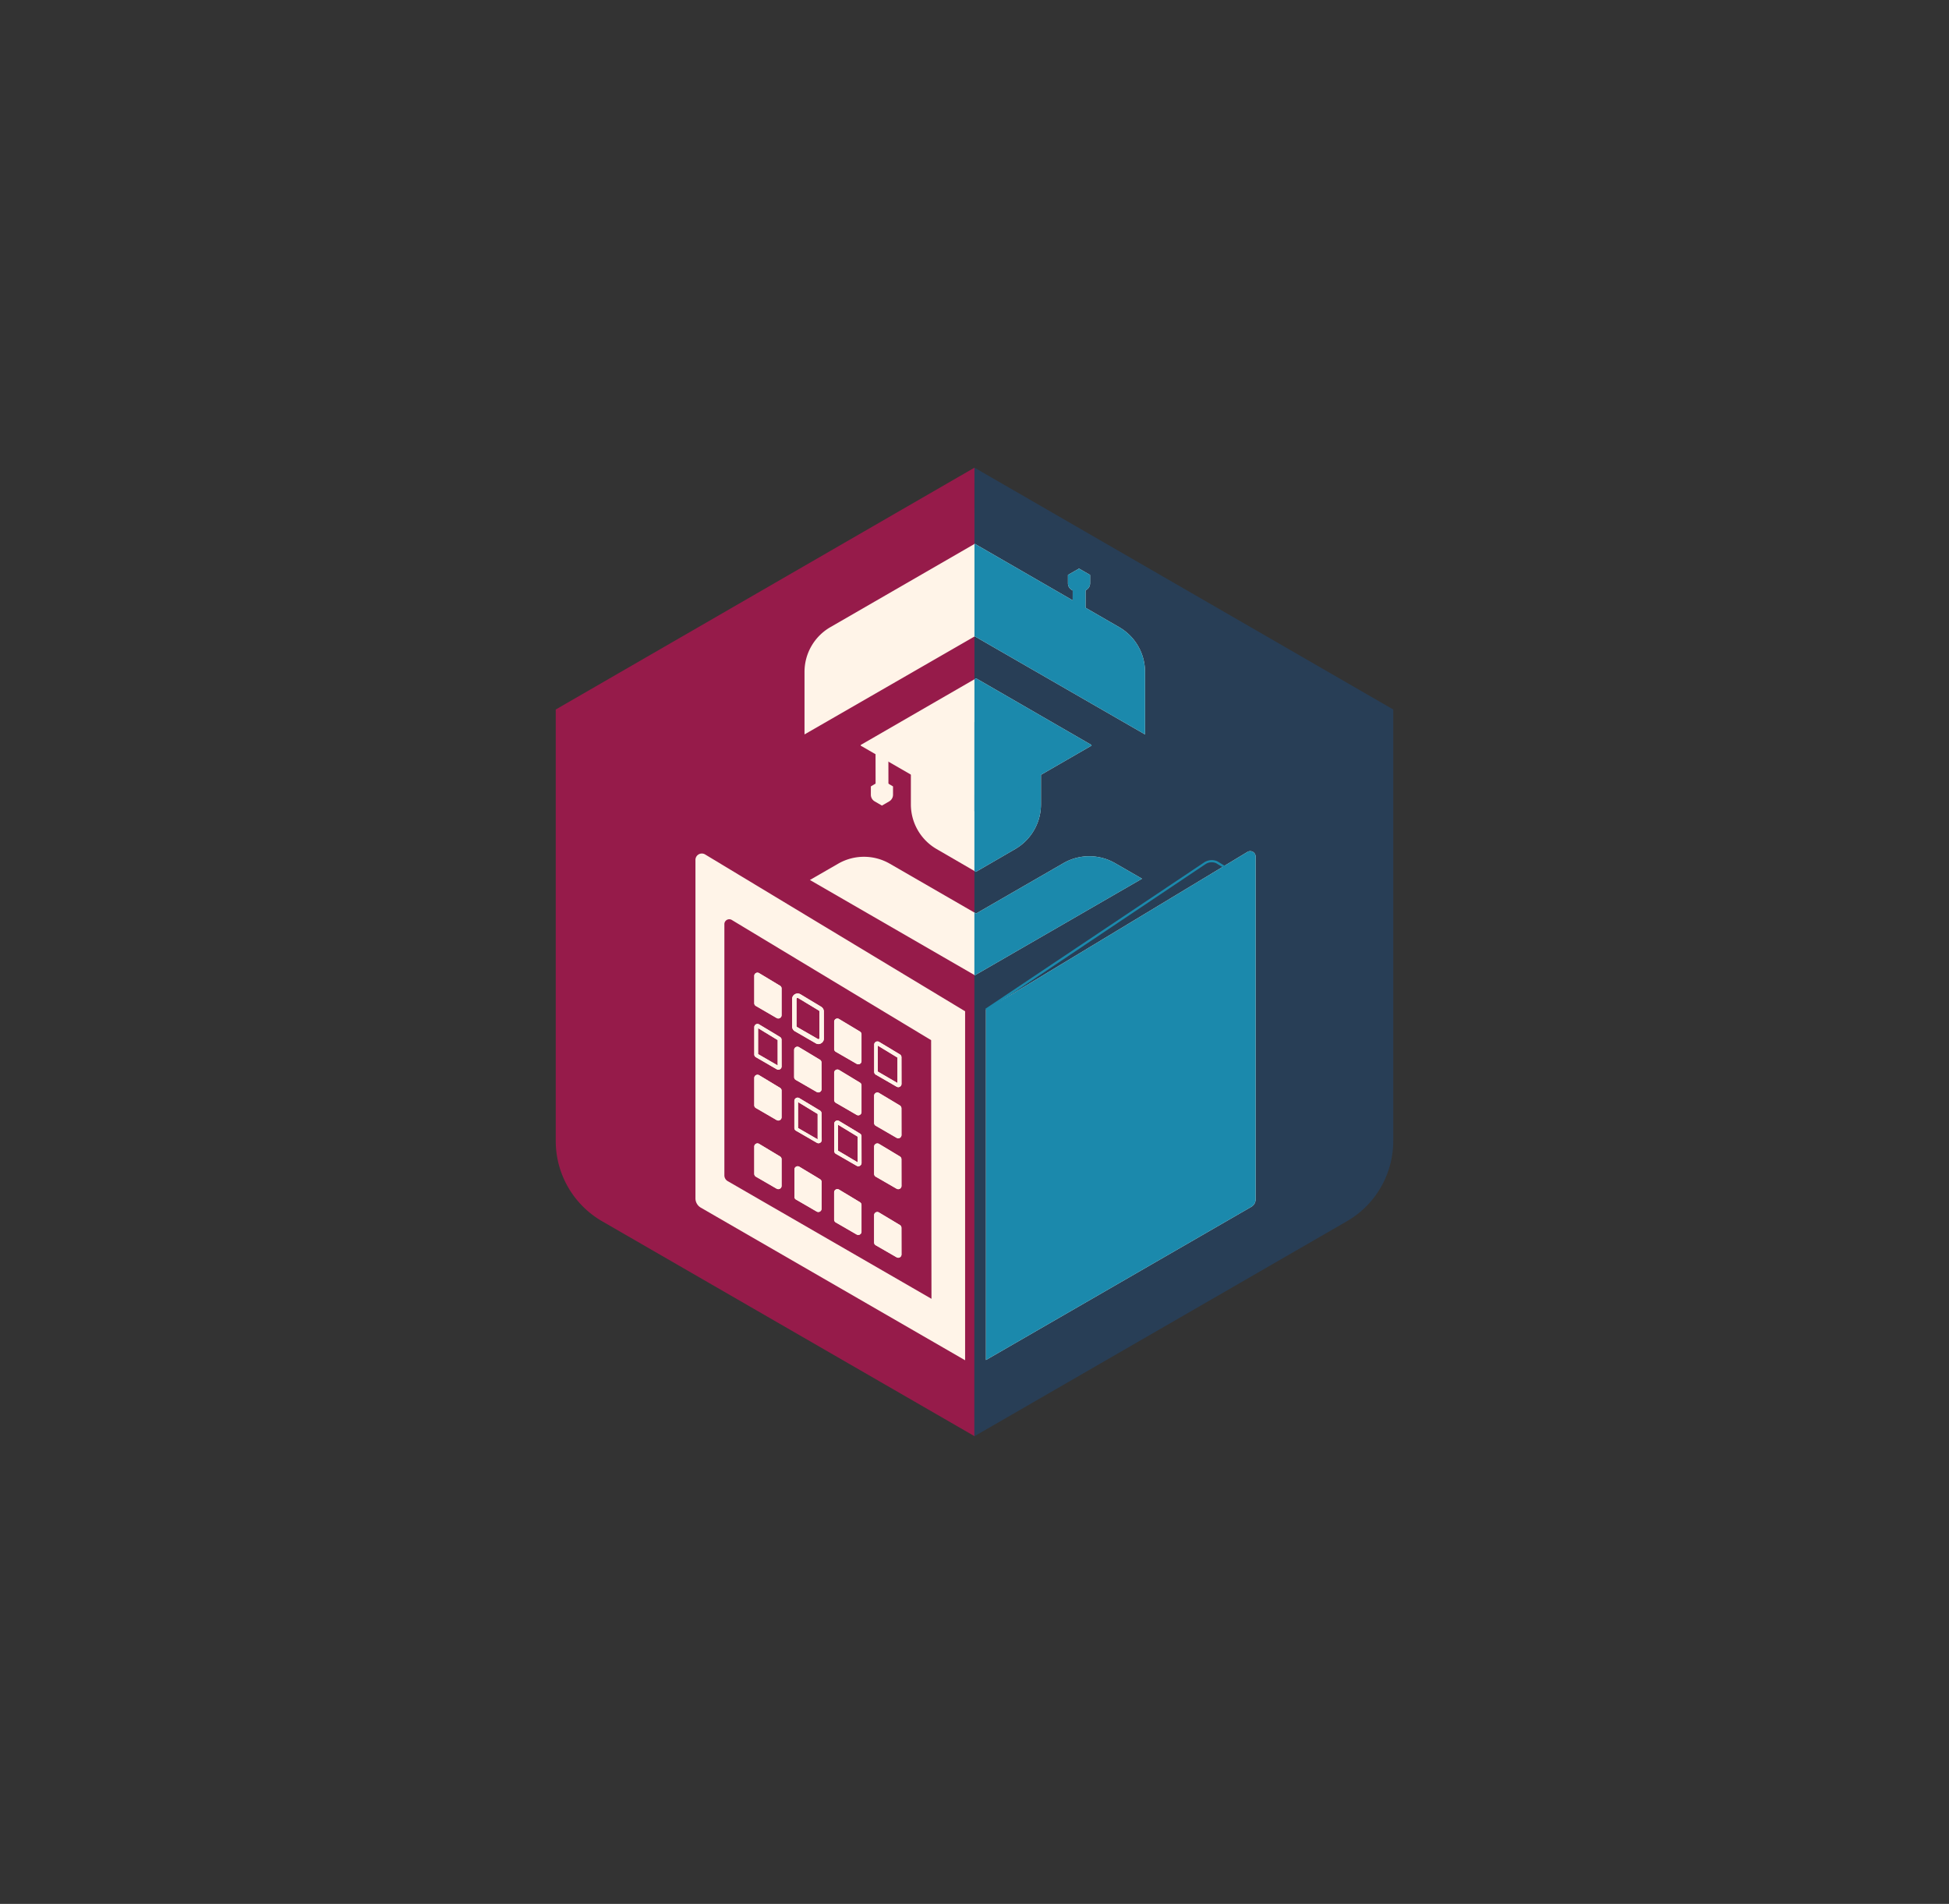 <svg id="Layer_1" data-name="Layer 1" xmlns="http://www.w3.org/2000/svg" xmlns:xlink="http://www.w3.org/1999/xlink" viewBox="0 0 397.45 388.21"><rect x="0" y="0" width="397.45" height="388.21" fill="#333333" stroke="none"/><defs><style>.cls-1{fill:none;}.cls-2{fill:#961b4a;}.cls-3{fill:#283e56;}.cls-4{fill:#fff4e8;}.cls-5{clip-path:url(#clip-path);}.cls-6{fill:#1b89ac;}</style><clipPath id="clip-path"><path class="cls-1" d="M198.72,100.36l81.08,46.81v83.54a18,18,0,0,1-9,15.5l-72.12,41.64Z"/></clipPath></defs><path class="cls-2" d="M198.72,95.36l-85.39,49.31v88A18.91,18.91,0,0,0,122.76,249l76,43.86Z"/><path class="cls-3" d="M198.72,95.36l85.4,49.31v88A18.91,18.91,0,0,1,274.69,249l-76,43.86Z"/><path class="cls-4" d="M233.5,137v12.75l-34.72-20-34.72,20V137a10.53,10.53,0,0,1,5.27-9.12l29.45-17,29.45,17A10.53,10.53,0,0,1,233.5,137Z"/><path class="cls-4" d="M232.89,179.17,198.8,198.86l-33.64-19.43,5.76-3.32a10.53,10.53,0,0,1,10.53,0l17.6,10.16L216.86,176a10.53,10.53,0,0,1,10.53,0Z"/><path class="cls-4" d="M159.38,236.36v5.45a.67.67,0,0,1-1,.57l-4.24-2.45a.68.68,0,0,1-.33-.58V233.8a.65.65,0,0,1,1-.56l4.25,2.56A.65.65,0,0,1,159.38,236.36Z"/><path class="cls-4" d="M159.38,222.37v5.44a.67.67,0,0,1-1,.58l-4.24-2.46a.63.63,0,0,1-.33-.57v-5.55a.66.66,0,0,1,1-.57l4.25,2.57A.64.64,0,0,1,159.38,222.37Z"/><path class="cls-4" d="M159.38,212a.65.65,0,0,0-.32-.56l-4.25-2.56a.67.67,0,0,0-.34-.1.66.66,0,0,0-.65.66V215a.64.64,0,0,0,.33.57l4.24,2.45a.61.61,0,0,0,.33.09.66.66,0,0,0,.67-.65Zm-4.79,2.93v-5.29l4,2.43v5.18Z"/><path class="cls-4" d="M159.38,201.57V207a.67.67,0,0,1-1,.58l-4.24-2.46a.63.63,0,0,1-.33-.57V199a.65.65,0,0,1,1-.57l4.25,2.56A.65.65,0,0,1,159.38,201.57Z"/><path class="cls-4" d="M167.53,241v5.44a.66.66,0,0,1-1,.58l-4.25-2.46A.64.64,0,0,1,162,244v-5.54a.67.67,0,0,1,1-.57l4.24,2.56A.65.65,0,0,1,167.53,241Z"/><path class="cls-4" d="M167.53,227a.66.66,0,0,0-.32-.56L163,223.91a.74.74,0,0,0-.34-.1.68.68,0,0,0-.67.67V230a.64.64,0,0,0,.34.56l4.25,2.46a.65.65,0,0,0,.32.09.66.66,0,0,0,.67-.66ZM162.74,230v-5.29l4,2.43v5.18Z"/><path class="cls-4" d="M167.53,216.64v5.44a.66.66,0,0,1-1,.57l-4.25-2.45a.67.67,0,0,1-.34-.58v-5.55a.66.66,0,0,1,1-.55l4.24,2.55A.65.65,0,0,1,167.53,216.64Z"/><path class="cls-4" d="M168,206.23a1.13,1.13,0,0,0-.53-.94l-4.26-2.57a1.13,1.13,0,0,0-1.68,1v5.55a1.13,1.13,0,0,0,.56,1l4.25,2.45a1,1,0,0,0,1.11,0,1.09,1.09,0,0,0,.56-1Zm-1,5.63a.21.21,0,0,1-.21,0l-4.25-2.45a.23.23,0,0,1-.11-.18v-5.55a.19.19,0,0,1,.11-.18.18.18,0,0,1,.11,0,.21.21,0,0,1,.11,0l4.24,2.56a.22.22,0,0,1,.1.18v5.44A.18.18,0,0,1,167,211.86Z"/><path class="cls-4" d="M170.44,214.46a.65.65,0,0,1-.32-.57v-5.55a.65.65,0,0,1,1-.56l4.24,2.55a.67.67,0,0,1,.32.57v5.44a.65.65,0,0,1-1,.57Z"/><path class="cls-4" d="M170.44,224.86a.67.67,0,0,1-.32-.57v-5.55a.66.66,0,0,1,1-.57l4.24,2.57a.64.64,0,0,1,.32.56v5.44a.66.66,0,0,1-1,.58Z"/><path class="cls-4" d="M175.36,245.12a.67.67,0,0,1,.32.57v5.44a.66.66,0,0,1-1,.58l-4.26-2.46a.67.67,0,0,1-.32-.57v-5.55a.66.66,0,0,1,1-.57Z"/><path class="cls-4" d="M175.68,231.7a.65.65,0,0,0-.32-.57l-4.24-2.56a.72.72,0,0,0-.34-.09.65.65,0,0,0-.66.65v5.55a.66.66,0,0,0,.32.58l4.26,2.45a.57.57,0,0,0,.33.09.67.67,0,0,0,.66-.66Zm-4.79,2.92v-5.29l4,2.43V237Z"/><path class="cls-4" d="M183.83,250.35v5.44a.66.66,0,0,1-1,.57l-4.25-2.45a.64.64,0,0,1-.33-.57v-5.55a.65.65,0,0,1,1-.56l4.25,2.55A.68.68,0,0,1,183.83,250.35Z"/><path class="cls-4" d="M183.83,236.36v5.45a.66.66,0,0,1-1,.57l-4.25-2.45a.68.68,0,0,1-.33-.58V233.8a.66.66,0,0,1,1-.56l4.25,2.56A.66.66,0,0,1,183.83,236.36Z"/><path class="cls-4" d="M183.83,226v5.44a.66.66,0,0,1-1,.58l-4.25-2.46a.64.64,0,0,1-.33-.56v-5.55a.66.66,0,0,1,1-.57l4.25,2.55A.69.69,0,0,1,183.83,226Z"/><path class="cls-4" d="M183.83,215.57a.67.67,0,0,0-.31-.57l-4.25-2.56a.62.62,0,0,0-.34-.09.65.65,0,0,0-.66.65v5.55a.67.67,0,0,0,.33.58l4.25,2.45a.68.68,0,0,0,.33.09.66.66,0,0,0,.66-.66ZM179,218.49V213.2l4,2.43v5.19Z"/><path class="cls-4" d="M143.82,174.24a1.3,1.3,0,0,0-2,1.11v69a2.19,2.19,0,0,0,1.09,1.89l53.9,31.12V206.2Zm4.57,66.59a1.36,1.36,0,0,1-.67-1.17V188.49a1,1,0,0,1,1.56-.88l40.6,24.48.07,52.74Zm52.67-34.93v71.41l54.12-31.24a1.74,1.74,0,0,0,.87-1.51V174.71a1.1,1.1,0,0,0-1.67-1Z"/><path class="cls-4" d="M185.75,154.74V164a10.53,10.53,0,0,0,5.26,9.13l8,4.64,8-4.64a10.54,10.54,0,0,0,5.27-9.13v-9.27l-13.3-7.68Z"/><polygon class="cls-4" points="222.58 151.9 222.58 152.04 199.05 165.62 175.52 152.04 175.52 151.9 199.05 138.31 222.58 151.9"/><rect class="cls-4" x="178.54" y="151.97" width="2.62" height="8.25" transform="translate(-0.21 0.24) rotate(-0.08)"/><path class="cls-4" d="M177.59,160.35v1.7a1.57,1.57,0,0,0,.79,1.36l1.47.85,1.47-.85a1.57,1.57,0,0,0,.79-1.36v-1.7L179.85,159Z"/><rect class="cls-4" x="215.92" y="122.79" width="8.25" height="2.62" transform="translate(95.65 343.97) rotate(-89.92)"/><path class="cls-4" d="M217.78,117.23v1.7a1.57,1.57,0,0,0,.79,1.37l1.47.85,1.47-.85a1.57,1.57,0,0,0,.79-1.37v-1.7l-2.26-1.3Z"/><path class="cls-4" d="M159.39,207a.67.67,0,0,1-1,.58l-4.24-2.46a.63.63,0,0,1-.33-.57V199a.65.65,0,0,1,1-.57l4.25,2.56a.65.65,0,0,1,.32.56Z"/><path class="cls-4" d="M168,206.23a1.13,1.13,0,0,0-.53-.94l-4.26-2.57a1.13,1.13,0,0,0-1.68,1v5.55a1.13,1.13,0,0,0,.56,1l4.25,2.45a1,1,0,0,0,1.11,0,1.09,1.09,0,0,0,.56-1Zm-1,5.63a.21.21,0,0,1-.21,0l-4.25-2.45a.23.23,0,0,1-.11-.18v-5.55a.19.19,0,0,1,.11-.18.18.18,0,0,1,.11,0,.21.21,0,0,1,.11,0l4.24,2.56a.22.22,0,0,1,.1.18v5.44A.18.18,0,0,1,167,211.86Z"/><path class="cls-4" d="M175.68,210.9v5.44a.65.65,0,0,1-1,.57l-4.26-2.45a.65.65,0,0,1-.32-.57v-5.55a.65.65,0,0,1,1-.56l4.24,2.55A.67.67,0,0,1,175.68,210.9Z"/><path class="cls-4" d="M183.83,215.57a.67.67,0,0,0-.31-.57l-4.25-2.56a.62.62,0,0,0-.34-.09.65.65,0,0,0-.66.65v5.55a.67.67,0,0,0,.33.58l4.25,2.45a.68.68,0,0,0,.33.09.66.66,0,0,0,.66-.66ZM179,218.49V213.2l4,2.43v5.19Z"/><path class="cls-4" d="M159.38,212a.65.65,0,0,0-.32-.56l-4.25-2.56a.67.67,0,0,0-.34-.1.66.66,0,0,0-.65.66V215a.64.64,0,0,0,.33.57l4.24,2.45a.61.61,0,0,0,.33.09.66.66,0,0,0,.67-.65Zm-4.79,2.93v-5.29l4,2.43v5.18Z"/><path class="cls-4" d="M167.54,222.08a.66.66,0,0,1-1,.57l-4.25-2.45a.67.67,0,0,1-.34-.58v-5.55a.66.66,0,0,1,1-.55l4.24,2.55a.65.65,0,0,1,.32.57Z"/><path class="cls-4" d="M175.68,221.3v5.44a.66.66,0,0,1-1,.58l-4.26-2.46a.67.67,0,0,1-.32-.57v-5.55a.66.66,0,0,1,1-.57l4.24,2.57A.64.64,0,0,1,175.68,221.3Z"/><path class="cls-4" d="M183.84,231.4a.66.66,0,0,1-1,.58l-4.25-2.46a.64.64,0,0,1-.33-.56v-5.55a.66.66,0,0,1,1-.57l4.25,2.55a.69.69,0,0,1,.31.57Z"/><path class="cls-4" d="M159.39,227.81a.67.67,0,0,1-1,.58l-4.24-2.46a.63.63,0,0,1-.33-.57v-5.55a.66.66,0,0,1,1-.57l4.25,2.57a.64.64,0,0,1,.32.56Z"/><path class="cls-4" d="M167.53,227a.66.66,0,0,0-.32-.56L163,223.91a.74.74,0,0,0-.34-.1.68.68,0,0,0-.67.67V230a.64.64,0,0,0,.34.56l4.25,2.46a.65.65,0,0,0,.32.09.66.66,0,0,0,.67-.66ZM162.74,230v-5.29l4,2.43v5.18Z"/><path class="cls-4" d="M175.68,231.7a.65.65,0,0,0-.32-.57l-4.24-2.56a.72.72,0,0,0-.34-.09.65.65,0,0,0-.66.65v5.55a.66.66,0,0,0,.32.58l4.26,2.45a.57.57,0,0,0,.33.09.67.67,0,0,0,.66-.66Zm-4.79,2.92v-5.29l4,2.43V237Z"/><path class="cls-4" d="M183.84,241.81a.66.66,0,0,1-1,.57l-4.25-2.45a.68.68,0,0,1-.33-.58V233.8a.66.66,0,0,1,1-.56l4.25,2.56a.66.66,0,0,1,.31.56Z"/><path class="cls-4" d="M159.39,241.81a.67.67,0,0,1-1,.57l-4.24-2.45a.68.68,0,0,1-.33-.58V233.8a.65.65,0,0,1,1-.56l4.25,2.56a.65.65,0,0,1,.32.56Z"/><path class="cls-4" d="M167.54,246.46a.66.66,0,0,1-1,.58l-4.25-2.46A.64.64,0,0,1,162,244v-5.54a.67.67,0,0,1,1-.57l4.24,2.56a.65.65,0,0,1,.32.56Z"/><path class="cls-4" d="M175.68,245.69v5.44a.66.66,0,0,1-1,.58l-4.26-2.46a.67.67,0,0,1-.32-.57v-5.55a.66.66,0,0,1,1-.57l4.24,2.56A.67.67,0,0,1,175.68,245.69Z"/><path class="cls-4" d="M183.84,255.79a.66.66,0,0,1-1,.57l-4.25-2.45a.64.64,0,0,1-.33-.57v-5.55a.65.65,0,0,1,1-.56l4.25,2.55a.68.68,0,0,1,.31.57Z"/><g class="cls-5"><path class="cls-6" d="M233.5,137v12.75l-34.72-20-34.72,20V137a10.53,10.53,0,0,1,5.27-9.12l29.45-17,29.45,17A10.53,10.53,0,0,1,233.5,137Z"/><path class="cls-6" d="M232.89,179.17,198.8,198.86l-33.64-19.43,5.76-3.32a10.53,10.53,0,0,1,10.53,0l17.6,10.16L216.86,176a10.53,10.53,0,0,1,10.53,0Z"/><path class="cls-6" d="M159.38,236.36v5.45a.67.67,0,0,1-1,.57l-4.24-2.45a.68.68,0,0,1-.33-.58V233.8a.65.65,0,0,1,1-.56l4.25,2.56A.65.65,0,0,1,159.38,236.36Z"/><path class="cls-6" d="M159.38,222.37v5.44a.67.67,0,0,1-1,.58l-4.24-2.46a.63.63,0,0,1-.33-.57v-5.55a.66.66,0,0,1,1-.57l4.25,2.57A.64.64,0,0,1,159.38,222.37Z"/><path class="cls-6" d="M159.38,212a.65.65,0,0,0-.32-.56l-4.25-2.56a.67.67,0,0,0-.34-.1.66.66,0,0,0-.65.66V215a.64.64,0,0,0,.33.57l4.24,2.45a.61.61,0,0,0,.33.09.66.66,0,0,0,.67-.65Zm-4.79,2.93v-5.29l4,2.43v5.18Z"/><path class="cls-6" d="M159.38,201.57V207a.67.67,0,0,1-1,.58l-4.24-2.46a.63.63,0,0,1-.33-.57V199a.65.65,0,0,1,1-.57l4.25,2.56A.65.65,0,0,1,159.38,201.57Z"/><path class="cls-6" d="M167.53,241v5.44a.66.66,0,0,1-1,.58l-4.25-2.46A.64.64,0,0,1,162,244v-5.54a.67.67,0,0,1,1-.57l4.24,2.56A.65.65,0,0,1,167.53,241Z"/><path class="cls-6" d="M167.53,227a.66.66,0,0,0-.32-.56L163,223.91a.74.74,0,0,0-.34-.1.68.68,0,0,0-.67.67V230a.64.64,0,0,0,.34.56l4.25,2.46a.65.65,0,0,0,.32.09.66.66,0,0,0,.67-.66ZM162.74,230v-5.29l4,2.43v5.18Z"/><path class="cls-6" d="M167.53,216.64v5.44a.66.66,0,0,1-1,.57l-4.25-2.45a.67.67,0,0,1-.34-.58v-5.55a.66.66,0,0,1,1-.55l4.24,2.55A.65.65,0,0,1,167.53,216.64Z"/><path class="cls-6" d="M168,206.23a1.13,1.13,0,0,0-.53-.94l-4.26-2.57a1.13,1.13,0,0,0-1.68,1v5.55a1.13,1.13,0,0,0,.56,1l4.25,2.45a1,1,0,0,0,1.11,0,1.09,1.09,0,0,0,.56-1Zm-1,5.63a.21.21,0,0,1-.21,0l-4.25-2.45a.23.23,0,0,1-.11-.18v-5.55a.19.19,0,0,1,.11-.18.18.18,0,0,1,.11,0,.21.21,0,0,1,.11,0l4.24,2.56a.22.22,0,0,1,.1.18v5.44A.18.18,0,0,1,167,211.86Z"/><path class="cls-6" d="M170.44,214.46a.65.65,0,0,1-.32-.57v-5.55a.65.65,0,0,1,1-.56l4.24,2.55a.67.67,0,0,1,.32.57v5.44a.65.65,0,0,1-1,.57Z"/><path class="cls-6" d="M170.44,224.86a.67.67,0,0,1-.32-.57v-5.55a.66.66,0,0,1,1-.57l4.24,2.57a.64.64,0,0,1,.32.56v5.44a.66.66,0,0,1-1,.58Z"/><path class="cls-6" d="M175.36,245.12a.67.67,0,0,1,.32.57v5.44a.66.66,0,0,1-1,.58l-4.26-2.46a.67.67,0,0,1-.32-.57v-5.55a.66.66,0,0,1,1-.57Z"/><path class="cls-6" d="M175.68,231.7a.65.65,0,0,0-.32-.57l-4.24-2.56a.72.72,0,0,0-.34-.09.65.65,0,0,0-.66.65v5.55a.66.66,0,0,0,.32.58l4.26,2.45a.57.57,0,0,0,.33.09.67.67,0,0,0,.66-.66Zm-4.79,2.92v-5.29l4,2.43V237Z"/><path class="cls-6" d="M183.83,250.35v5.44a.66.66,0,0,1-1,.57l-4.25-2.45a.64.64,0,0,1-.33-.57v-5.55a.65.65,0,0,1,1-.56l4.25,2.55A.68.68,0,0,1,183.83,250.35Z"/><path class="cls-6" d="M183.83,236.36v5.45a.66.66,0,0,1-1,.57l-4.25-2.45a.68.68,0,0,1-.33-.58V233.8a.66.66,0,0,1,1-.56l4.25,2.56A.66.66,0,0,1,183.83,236.36Z"/><path class="cls-6" d="M183.83,226v5.44a.66.66,0,0,1-1,.58l-4.25-2.46a.64.64,0,0,1-.33-.56v-5.55a.66.66,0,0,1,1-.57l4.25,2.55A.69.69,0,0,1,183.83,226Z"/><path class="cls-6" d="M183.83,215.57a.67.67,0,0,0-.31-.57l-4.25-2.56a.62.62,0,0,0-.34-.09.65.65,0,0,0-.66.65v5.55a.67.67,0,0,0,.33.58l4.25,2.45a.68.68,0,0,0,.33.09.66.66,0,0,0,.66-.66ZM179,218.49V213.2l4,2.43v5.19Z"/><path class="cls-6" d="M143.82,174.24a1.3,1.3,0,0,0-2,1.11v69a2.19,2.19,0,0,0,1.09,1.89l53.9,31.12V206.2Zm4.57,66.59a1.36,1.36,0,0,1-.67-1.17V188.49a1,1,0,0,1,1.56-.88l40.6,24.48.07,52.74Zm52.67-34.93v71.41l54.12-31.24a1.74,1.74,0,0,0,.87-1.51V174.71a1.1,1.1,0,0,0-1.67-1Z"/><path class="cls-6" d="M185.75,154.74V164a10.53,10.53,0,0,0,5.26,9.13l8,4.64,8-4.64a10.54,10.54,0,0,0,5.27-9.13v-9.27l-13.3-7.68Z"/><polygon class="cls-6" points="222.58 151.9 222.58 152.04 199.05 165.62 175.52 152.04 175.52 151.9 199.05 138.31 222.58 151.9"/><rect class="cls-6" x="178.54" y="151.97" width="2.62" height="8.25" transform="translate(-0.21 0.24) rotate(-0.08)"/><path class="cls-6" d="M177.59,160.35v1.7a1.57,1.57,0,0,0,.79,1.36l1.47.85,1.47-.85a1.57,1.57,0,0,0,.79-1.36v-1.7L179.85,159Z"/><rect class="cls-6" x="215.92" y="122.79" width="8.25" height="2.62" transform="translate(95.65 343.97) rotate(-89.92)"/><path class="cls-6" d="M217.78,117.23v1.7a1.57,1.57,0,0,0,.79,1.37l1.47.85,1.47-.85a1.57,1.57,0,0,0,.79-1.37v-1.7l-2.26-1.3Z"/><path class="cls-6" d="M159.39,207a.67.67,0,0,1-1,.58l-4.24-2.46a.63.63,0,0,1-.33-.57V199a.65.65,0,0,1,1-.57l4.25,2.56a.65.65,0,0,1,.32.56Z"/><path class="cls-6" d="M168,206.23a1.13,1.13,0,0,0-.53-.94l-4.26-2.57a1.13,1.13,0,0,0-1.68,1v5.55a1.13,1.13,0,0,0,.56,1l4.25,2.45a1,1,0,0,0,1.11,0,1.09,1.09,0,0,0,.56-1Zm-1,5.63a.21.21,0,0,1-.21,0l-4.25-2.45a.23.23,0,0,1-.11-.18v-5.55a.19.19,0,0,1,.11-.18.18.18,0,0,1,.11,0,.21.21,0,0,1,.11,0l4.24,2.56a.22.22,0,0,1,.1.18v5.44A.18.18,0,0,1,167,211.86Z"/><path class="cls-6" d="M175.68,210.9v5.44a.65.65,0,0,1-1,.57l-4.26-2.45a.65.65,0,0,1-.32-.57v-5.55a.65.65,0,0,1,1-.56l4.24,2.55A.67.67,0,0,1,175.68,210.9Z"/><path class="cls-6" d="M183.83,215.57a.67.67,0,0,0-.31-.57l-4.25-2.56a.62.62,0,0,0-.34-.09.65.65,0,0,0-.66.65v5.55a.67.67,0,0,0,.33.58l4.25,2.45a.68.68,0,0,0,.33.09.66.66,0,0,0,.66-.66ZM179,218.49V213.2l4,2.43v5.19Z"/><path class="cls-6" d="M159.38,212a.65.65,0,0,0-.32-.56l-4.25-2.56a.67.67,0,0,0-.34-.1.66.66,0,0,0-.65.66V215a.64.64,0,0,0,.33.57l4.24,2.45a.61.61,0,0,0,.33.09.66.66,0,0,0,.67-.65Zm-4.79,2.93v-5.29l4,2.43v5.18Z"/><path class="cls-6" d="M167.54,222.08a.66.66,0,0,1-1,.57l-4.25-2.45a.67.67,0,0,1-.34-.58v-5.55a.66.66,0,0,1,1-.55l4.24,2.55a.65.65,0,0,1,.32.57Z"/><path class="cls-6" d="M175.68,221.3v5.44a.66.66,0,0,1-1,.58l-4.26-2.46a.67.67,0,0,1-.32-.57v-5.55a.66.66,0,0,1,1-.57l4.24,2.57A.64.64,0,0,1,175.68,221.3Z"/><path class="cls-6" d="M183.84,231.4a.66.66,0,0,1-1,.58l-4.25-2.46a.64.64,0,0,1-.33-.56v-5.55a.66.66,0,0,1,1-.57l4.25,2.55a.69.69,0,0,1,.31.57Z"/><path class="cls-6" d="M159.39,227.81a.67.67,0,0,1-1,.58l-4.24-2.46a.63.63,0,0,1-.33-.57v-5.55a.66.66,0,0,1,1-.57l4.25,2.57a.64.64,0,0,1,.32.56Z"/><path class="cls-6" d="M167.53,227a.66.66,0,0,0-.32-.56L163,223.91a.74.74,0,0,0-.34-.1.68.68,0,0,0-.67.67V230a.64.64,0,0,0,.34.56l4.25,2.46a.65.65,0,0,0,.32.09.66.66,0,0,0,.67-.66ZM162.74,230v-5.29l4,2.43v5.18Z"/><path class="cls-6" d="M175.68,231.7a.65.65,0,0,0-.32-.57l-4.24-2.56a.72.72,0,0,0-.34-.09.65.65,0,0,0-.66.65v5.55a.66.66,0,0,0,.32.58l4.26,2.45a.57.57,0,0,0,.33.09.67.67,0,0,0,.66-.66Zm-4.79,2.92v-5.29l4,2.43V237Z"/><path class="cls-6" d="M183.84,241.81a.66.66,0,0,1-1,.57l-4.25-2.45a.68.68,0,0,1-.33-.58V233.8a.66.66,0,0,1,1-.56l4.25,2.56a.66.66,0,0,1,.31.56Z"/><path class="cls-6" d="M159.39,241.81a.67.67,0,0,1-1,.57l-4.24-2.45a.68.68,0,0,1-.33-.58V233.8a.65.65,0,0,1,1-.56l4.25,2.56a.65.65,0,0,1,.32.56Z"/><path class="cls-6" d="M167.54,246.46a.66.66,0,0,1-1,.58l-4.25-2.46A.64.64,0,0,1,162,244v-5.54a.67.67,0,0,1,1-.57l4.24,2.56a.65.65,0,0,1,.32.56Z"/><path class="cls-6" d="M175.68,245.69v5.44a.66.66,0,0,1-1,.58l-4.26-2.46a.67.67,0,0,1-.32-.57v-5.55a.66.66,0,0,1,1-.57l4.24,2.56A.67.67,0,0,1,175.68,245.69Z"/><path class="cls-6" d="M183.84,255.79a.66.66,0,0,1-1,.57l-4.25-2.45a.64.64,0,0,1-.33-.57v-5.55a.65.65,0,0,1,1-.56l4.25,2.55a.68.68,0,0,1,.31.57Z"/><path class="cls-6" d="M201.19,206.1l-.26-.4,44.61-29.84a2.81,2.81,0,0,1,2.69-.25l2.78,1.71-.25.4L248,176a2.31,2.31,0,0,0-2.2.22Z"/></g></svg>